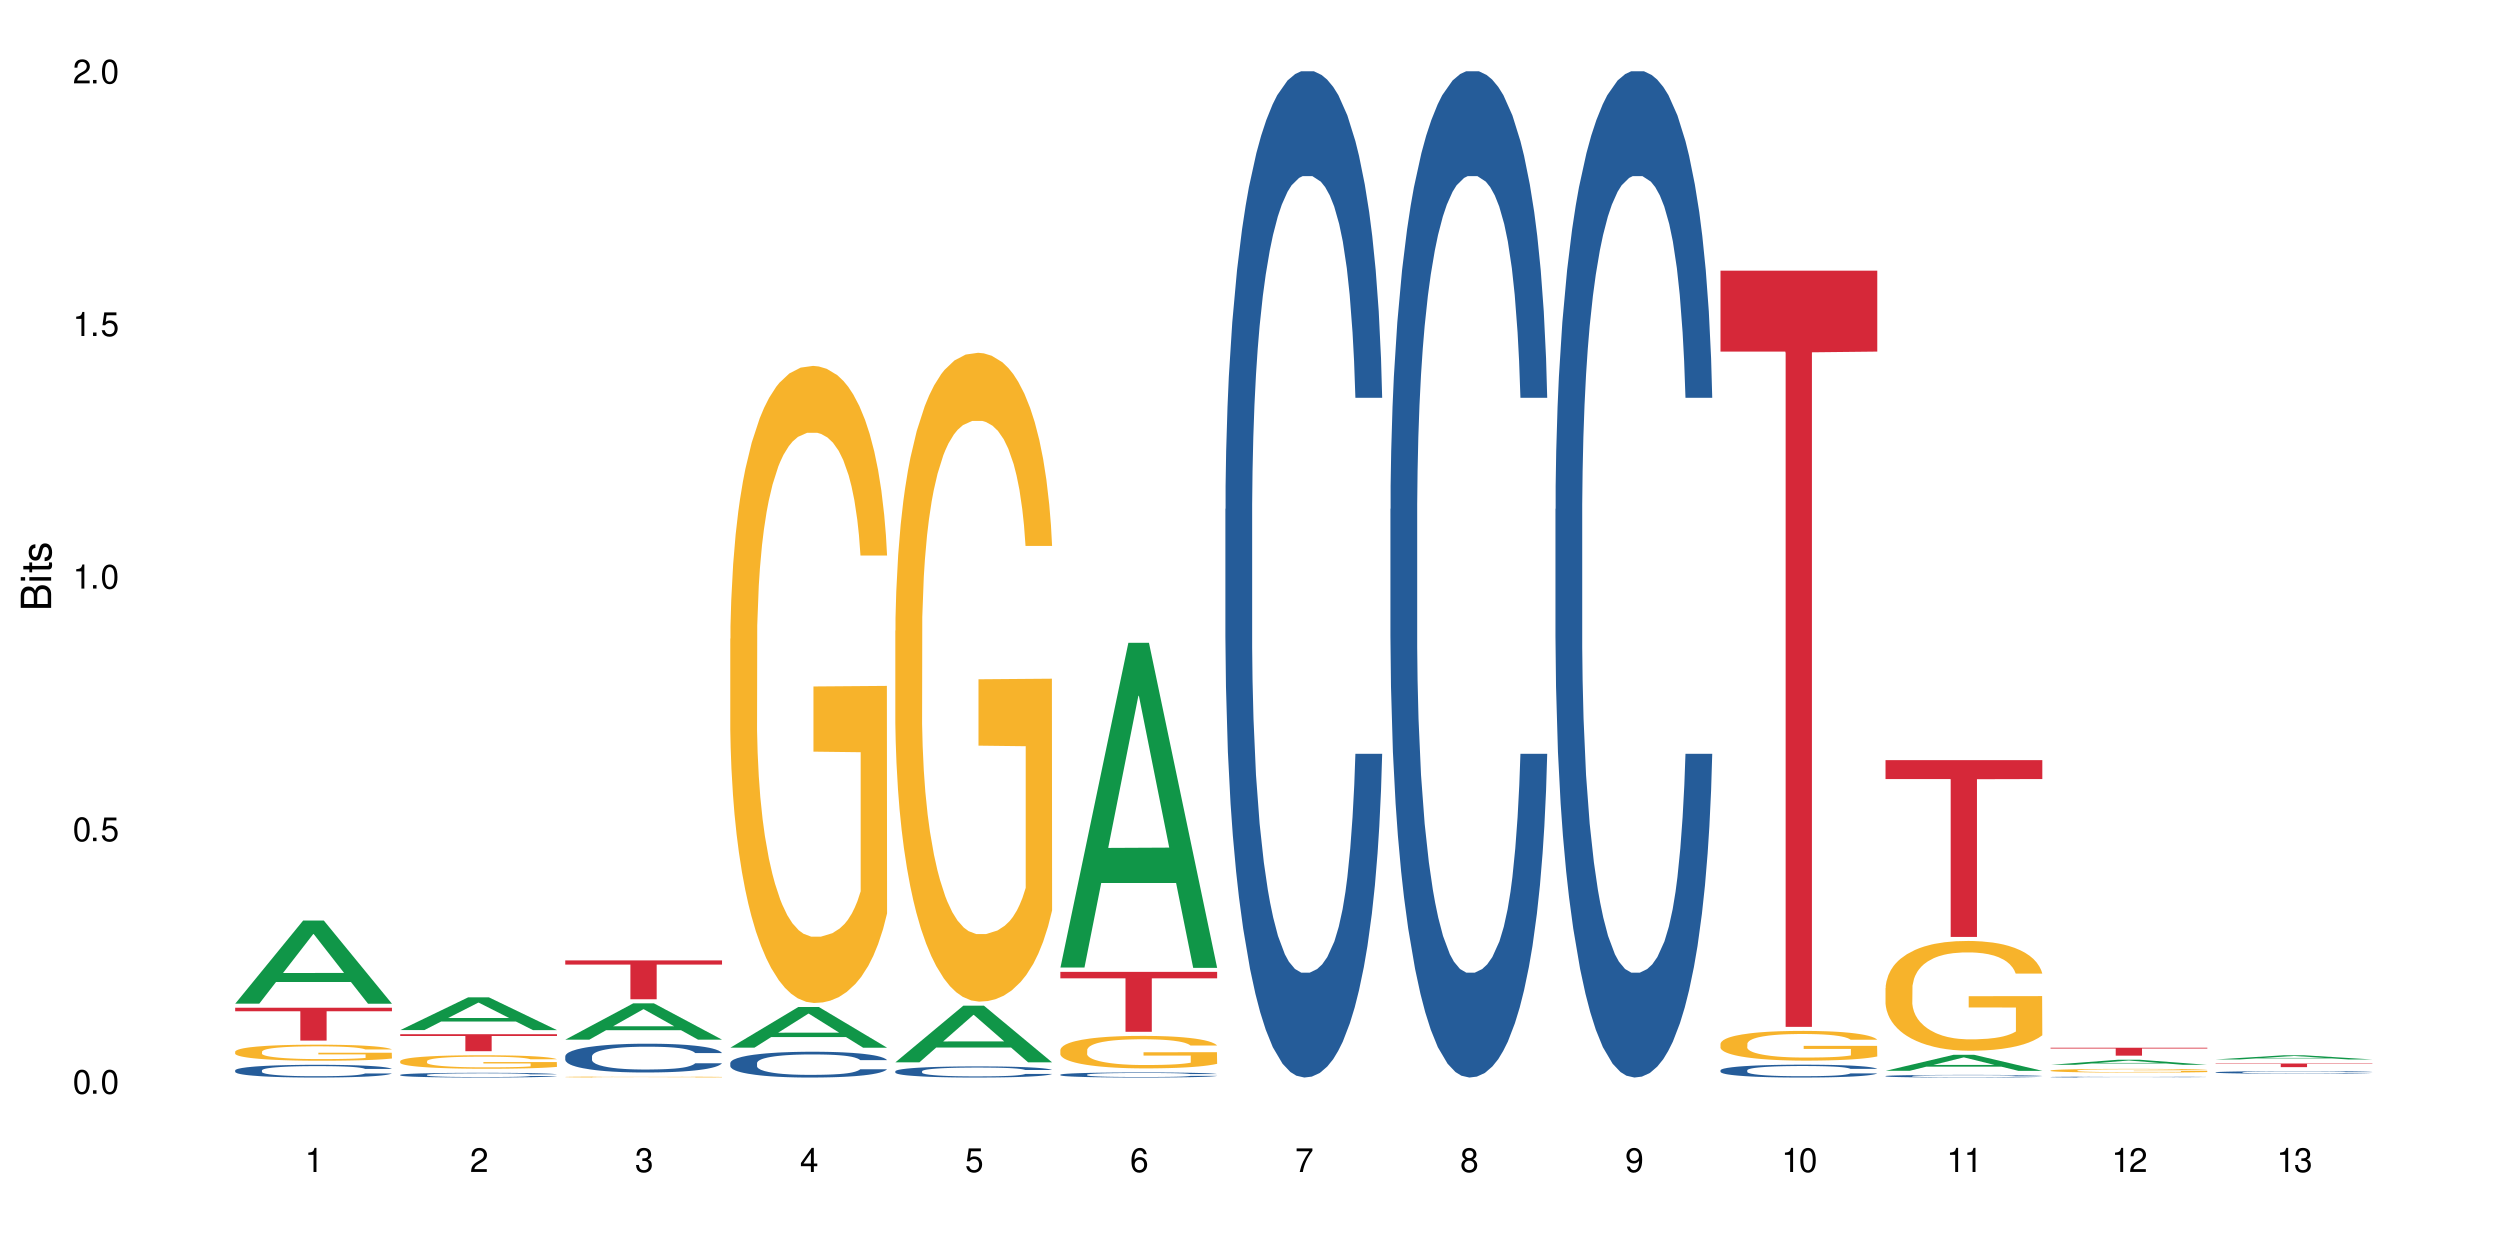 <?xml version="1.0" encoding="UTF-8"?>
<svg xmlns="http://www.w3.org/2000/svg" xmlns:xlink="http://www.w3.org/1999/xlink" width="720" height="360" viewBox="0 0 720 360">
<defs>
<g>
<g id="glyph-0-0">
</g>
<g id="glyph-0-1">
<path d="M 2.641 -6.938 C 2 -6.938 1.422 -6.656 1.078 -6.172 C 0.641 -5.562 0.406 -4.641 0.406 -3.359 C 0.406 -1.016 1.188 0.219 2.641 0.219 C 4.078 0.219 4.859 -1.016 4.859 -3.297 C 4.859 -4.641 4.656 -5.547 4.203 -6.172 C 3.844 -6.656 3.281 -6.938 2.641 -6.938 Z M 2.641 -6.188 C 3.547 -6.188 4 -5.25 4 -3.375 C 4 -1.406 3.562 -0.484 2.625 -0.484 C 1.734 -0.484 1.281 -1.438 1.281 -3.344 C 1.281 -5.25 1.734 -6.188 2.641 -6.188 Z M 2.641 -6.188 "/>
</g>
<g id="glyph-0-2">
<path d="M 1.828 -1 L 0.828 -1 L 0.828 0 L 1.828 0 Z M 1.828 -1 "/>
</g>
<g id="glyph-0-3">
<path d="M 4.562 -6.797 L 1.062 -6.797 L 0.547 -3.094 L 1.328 -3.094 C 1.719 -3.562 2.047 -3.734 2.578 -3.734 C 3.484 -3.734 4.062 -3.109 4.062 -2.094 C 4.062 -1.125 3.484 -0.531 2.578 -0.531 C 1.828 -0.531 1.375 -0.906 1.188 -1.672 L 0.328 -1.672 C 0.453 -1.109 0.547 -0.844 0.75 -0.594 C 1.125 -0.078 1.828 0.219 2.594 0.219 C 3.969 0.219 4.922 -0.781 4.922 -2.219 C 4.922 -3.562 4.031 -4.484 2.719 -4.484 C 2.25 -4.484 1.859 -4.359 1.469 -4.062 L 1.734 -5.969 L 4.562 -5.969 Z M 4.562 -6.797 "/>
</g>
<g id="glyph-0-4">
<path d="M 2.484 -4.938 L 2.484 0 L 3.328 0 L 3.328 -6.938 L 2.766 -6.938 C 2.469 -5.875 2.281 -5.734 0.984 -5.562 L 0.984 -4.938 Z M 2.484 -4.938 "/>
</g>
<g id="glyph-0-5">
<path d="M 4.859 -0.828 L 1.281 -0.828 C 1.359 -1.406 1.672 -1.781 2.5 -2.281 L 3.469 -2.828 C 4.406 -3.344 4.906 -4.062 4.906 -4.906 C 4.906 -5.484 4.672 -6.031 4.266 -6.406 C 3.859 -6.766 3.375 -6.938 2.719 -6.938 C 1.859 -6.938 1.219 -6.625 0.844 -6.031 C 0.609 -5.672 0.5 -5.234 0.484 -4.531 L 1.328 -4.531 C 1.359 -5.016 1.406 -5.281 1.531 -5.516 C 1.75 -5.938 2.188 -6.203 2.703 -6.203 C 3.469 -6.203 4.031 -5.641 4.031 -4.891 C 4.031 -4.344 3.719 -3.859 3.125 -3.516 L 2.234 -3 C 0.812 -2.172 0.406 -1.531 0.328 -0.016 L 4.859 -0.016 Z M 4.859 -0.828 "/>
</g>
<g id="glyph-0-6">
<path d="M 2.125 -3.188 L 2.578 -3.188 C 3.5 -3.188 3.984 -2.766 3.984 -1.922 C 3.984 -1.062 3.469 -0.531 2.594 -0.531 C 1.656 -0.531 1.203 -1 1.156 -2.016 L 0.312 -2.016 C 0.344 -1.453 0.438 -1.094 0.609 -0.781 C 0.953 -0.109 1.625 0.219 2.547 0.219 C 3.953 0.219 4.859 -0.625 4.859 -1.938 C 4.859 -2.828 4.516 -3.297 3.703 -3.594 C 4.344 -3.844 4.656 -4.328 4.656 -5.031 C 4.656 -6.219 3.875 -6.938 2.578 -6.938 C 1.203 -6.938 0.484 -6.172 0.453 -4.703 L 1.297 -4.703 C 1.312 -5.125 1.344 -5.359 1.453 -5.578 C 1.641 -5.969 2.062 -6.203 2.594 -6.203 C 3.344 -6.203 3.797 -5.75 3.797 -5 C 3.797 -4.516 3.609 -4.219 3.25 -4.047 C 3.016 -3.953 2.703 -3.922 2.125 -3.906 Z M 2.125 -3.188 "/>
</g>
<g id="glyph-0-7">
<path d="M 3.141 -1.672 L 3.141 0 L 3.984 0 L 3.984 -1.672 L 4.984 -1.672 L 4.984 -2.438 L 3.984 -2.438 L 3.984 -6.938 L 3.359 -6.938 L 0.266 -2.578 L 0.266 -1.672 Z M 3.141 -2.438 L 1 -2.438 L 3.141 -5.5 Z M 3.141 -2.438 "/>
</g>
<g id="glyph-0-8">
<path d="M 4.781 -5.125 C 4.609 -6.266 3.891 -6.938 2.844 -6.938 C 2.094 -6.938 1.422 -6.578 1.031 -5.953 C 0.594 -5.266 0.406 -4.422 0.406 -3.172 C 0.406 -2 0.578 -1.25 0.984 -0.641 C 1.359 -0.078 1.953 0.219 2.703 0.219 C 3.984 0.219 4.922 -0.75 4.922 -2.094 C 4.922 -3.375 4.062 -4.281 2.844 -4.281 C 2.172 -4.281 1.641 -4.031 1.281 -3.516 C 1.281 -5.234 1.828 -6.188 2.797 -6.188 C 3.391 -6.188 3.797 -5.797 3.938 -5.125 Z M 2.734 -3.531 C 3.547 -3.531 4.062 -2.953 4.062 -2.031 C 4.062 -1.156 3.484 -0.531 2.703 -0.531 C 1.922 -0.531 1.328 -1.188 1.328 -2.078 C 1.328 -2.938 1.906 -3.531 2.734 -3.531 Z M 2.734 -3.531 "/>
</g>
<g id="glyph-0-9">
<path d="M 4.984 -6.797 L 0.438 -6.797 L 0.438 -5.969 L 4.109 -5.969 C 2.5 -3.656 1.828 -2.234 1.328 0 L 2.219 0 C 2.594 -2.172 3.453 -4.047 4.984 -6.094 Z M 4.984 -6.797 "/>
</g>
<g id="glyph-0-10">
<path d="M 3.75 -3.656 C 4.469 -4.094 4.688 -4.438 4.688 -5.078 C 4.688 -6.172 3.844 -6.938 2.641 -6.938 C 1.438 -6.938 0.594 -6.172 0.594 -5.094 C 0.594 -4.438 0.812 -4.094 1.516 -3.656 C 0.734 -3.266 0.359 -2.703 0.359 -1.922 C 0.359 -0.656 1.281 0.219 2.641 0.219 C 3.984 0.219 4.922 -0.656 4.922 -1.922 C 4.922 -2.703 4.531 -3.266 3.75 -3.656 Z M 2.641 -6.188 C 3.359 -6.188 3.812 -5.75 3.812 -5.062 C 3.812 -4.406 3.344 -3.984 2.641 -3.984 C 1.922 -3.984 1.453 -4.406 1.453 -5.078 C 1.453 -5.75 1.922 -6.188 2.641 -6.188 Z M 2.641 -3.266 C 3.484 -3.266 4.062 -2.719 4.062 -1.906 C 4.062 -1.078 3.484 -0.531 2.625 -0.531 C 1.797 -0.531 1.219 -1.094 1.219 -1.906 C 1.219 -2.719 1.781 -3.266 2.641 -3.266 Z M 2.641 -3.266 "/>
</g>
<g id="glyph-0-11">
<path d="M 0.516 -1.578 C 0.672 -0.453 1.406 0.219 2.438 0.219 C 3.188 0.219 3.859 -0.141 4.266 -0.766 C 4.688 -1.453 4.891 -2.297 4.891 -3.547 C 4.891 -4.719 4.703 -5.453 4.312 -6.078 C 3.938 -6.641 3.344 -6.938 2.594 -6.938 C 1.297 -6.938 0.359 -5.969 0.359 -4.625 C 0.359 -3.344 1.234 -2.453 2.453 -2.453 C 3.094 -2.453 3.578 -2.672 4.016 -3.203 C 4 -1.484 3.469 -0.531 2.5 -0.531 C 1.906 -0.531 1.484 -0.906 1.359 -1.578 Z M 2.578 -6.203 C 3.375 -6.203 3.969 -5.531 3.969 -4.641 C 3.969 -3.797 3.391 -3.188 2.547 -3.188 C 1.734 -3.188 1.234 -3.766 1.234 -4.688 C 1.234 -5.562 1.797 -6.203 2.578 -6.203 Z M 2.578 -6.203 "/>
</g>
<g id="glyph-1-0">
</g>
<g id="glyph-1-1">
<path d="M 0 -0.953 L 0 -4.891 C 0 -5.719 -0.234 -6.344 -0.734 -6.797 C -1.188 -7.234 -1.812 -7.469 -2.5 -7.469 C -3.547 -7.469 -4.188 -7 -4.625 -5.875 C -4.984 -6.688 -5.625 -7.094 -6.531 -7.094 C -7.172 -7.094 -7.734 -6.859 -8.141 -6.391 C -8.562 -5.922 -8.75 -5.344 -8.75 -4.5 L -8.75 -0.953 Z M -4.984 -2.062 L -7.766 -2.062 L -7.766 -4.219 C -7.766 -4.844 -7.688 -5.203 -7.453 -5.5 C -7.219 -5.812 -6.859 -5.969 -6.375 -5.969 C -5.891 -5.969 -5.531 -5.812 -5.297 -5.5 C -5.062 -5.203 -4.984 -4.844 -4.984 -4.219 Z M -0.984 -2.062 L -4 -2.062 L -4 -4.781 C -4 -5.766 -3.438 -6.359 -2.484 -6.359 C -1.547 -6.359 -0.984 -5.766 -0.984 -4.781 Z M -0.984 -2.062 "/>
</g>
<g id="glyph-1-2">
<path d="M -6.281 -1.797 L -6.281 -0.797 L 0 -0.797 L 0 -1.797 Z M -8.75 -1.797 L -8.75 -0.797 L -7.484 -0.797 L -7.484 -1.797 Z M -8.75 -1.797 "/>
</g>
<g id="glyph-1-3">
<path d="M -6.281 -3.047 L -6.281 -2.016 L -8.016 -2.016 L -8.016 -1.016 L -6.281 -1.016 L -6.281 -0.172 L -5.469 -0.172 L -5.469 -1.016 L -0.719 -1.016 C -0.078 -1.016 0.281 -1.453 0.281 -2.234 C 0.281 -2.5 0.25 -2.719 0.188 -3.047 L -0.641 -3.047 C -0.609 -2.906 -0.594 -2.766 -0.594 -2.562 C -0.594 -2.141 -0.719 -2.016 -1.156 -2.016 L -5.469 -2.016 L -5.469 -3.047 Z M -6.281 -3.047 "/>
</g>
<g id="glyph-1-4">
<path d="M -4.531 -5.25 C -5.766 -5.25 -6.469 -4.422 -6.469 -2.969 C -6.469 -1.516 -5.719 -0.562 -4.547 -0.562 C -3.562 -0.562 -3.094 -1.062 -2.734 -2.562 L -2.516 -3.484 C -2.344 -4.188 -2.094 -4.469 -1.641 -4.469 C -1.047 -4.469 -0.641 -3.875 -0.641 -3 C -0.641 -2.453 -0.797 -2 -1.062 -1.75 C -1.25 -1.594 -1.422 -1.531 -1.875 -1.469 L -1.875 -0.406 C -0.422 -0.453 0.281 -1.266 0.281 -2.922 C 0.281 -4.5 -0.5 -5.516 -1.719 -5.516 C -2.656 -5.516 -3.172 -4.984 -3.469 -3.734 L -3.703 -2.766 C -3.891 -1.953 -4.156 -1.609 -4.594 -1.609 C -5.188 -1.609 -5.547 -2.125 -5.547 -2.938 C -5.547 -3.75 -5.203 -4.172 -4.531 -4.203 Z M -4.531 -5.25 "/>
</g>
</g>
</defs>
<rect x="-72" y="-36" width="864" height="432" fill="rgb(100%, 100%, 100%)" fill-opacity="1"/>
<path fill-rule="nonzero" fill="rgb(6.275%, 58.824%, 28.235%)" fill-opacity="1" d="M 67.73 289.047 L 67.777 289.023 L 87.316 265.105 L 93.25 265.105 L 112.883 289.07 L 105.984 289.07 L 101.066 282.812 L 79.5 282.812 L 74.676 289.047 L 67.73 289.047 L 81.574 280.227 L 99.086 280.203 L 90.355 269.02 L 90.258 268.996 L 90.164 269.062 L 81.527 280.203 L 81.574 280.227 Z M 67.73 289.047 "/>
<path fill-rule="nonzero" fill="rgb(14.51%, 36.078%, 60%)" fill-opacity="1" d="M 67.73 308.262 L 67.785 308.258 L 67.785 308.176 L 67.953 308.047 L 68.336 307.887 L 68.723 307.777 L 69.715 307.578 L 71.09 307.387 L 72.523 307.242 L 73.566 307.152 L 74.504 307.086 L 76.652 306.961 L 78.027 306.898 L 79.516 306.84 L 81.332 306.785 L 82.652 306.75 L 85.629 306.699 L 87.828 306.672 L 89.535 306.664 L 93.227 306.664 L 95.43 306.676 L 97.027 306.695 L 98.789 306.723 L 100.273 306.75 L 102.863 306.824 L 105.176 306.918 L 106.223 306.973 L 107.875 307.078 L 109.141 307.176 L 110.02 307.266 L 111.012 307.387 L 111.895 307.539 L 112.555 307.711 L 112.883 307.855 L 105.176 307.855 L 104.789 307.719 L 104.348 307.617 L 103.523 307.48 L 102.699 307.383 L 101.543 307.285 L 100.496 307.219 L 99.062 307.156 L 97.797 307.117 L 96.477 307.086 L 95.207 307.066 L 92.785 307.047 L 89.977 307.047 L 88.93 307.055 L 86.785 307.078 L 85.629 307.102 L 83.977 307.148 L 82.82 307.195 L 81.441 307.262 L 80.508 307.316 L 79.352 307.406 L 78.523 307.48 L 77.586 307.594 L 77.035 307.676 L 76.543 307.77 L 76.102 307.883 L 75.77 308 L 75.551 308.121 L 75.441 308.242 L 75.441 308.762 L 75.551 308.883 L 75.824 309.023 L 76.543 309.23 L 77.586 309.406 L 78.801 309.547 L 79.957 309.648 L 80.617 309.695 L 81.496 309.75 L 82.875 309.816 L 84.855 309.883 L 86.012 309.91 L 87.773 309.938 L 89.594 309.949 L 92.016 309.949 L 94.164 309.938 L 95.594 309.922 L 97.082 309.895 L 99.117 309.836 L 100.383 309.781 L 101.484 309.719 L 102.312 309.656 L 102.863 309.602 L 103.688 309.496 L 104.348 309.383 L 104.844 309.266 L 105.176 309.152 L 112.883 309.152 L 112.555 309.285 L 112.059 309.418 L 111.562 309.516 L 110.793 309.633 L 109.91 309.734 L 108.645 309.852 L 107.598 309.93 L 106.223 310.016 L 104.957 310.078 L 103.578 310.133 L 101.543 310.203 L 100.219 310.234 L 98.789 310.266 L 97.082 310.293 L 94.934 310.316 L 92.621 310.328 L 90.473 310.332 L 88.16 310.324 L 86.453 310.312 L 84.195 310.281 L 81.387 310.223 L 79.352 310.156 L 77.754 310.094 L 76.375 310.027 L 74.836 309.938 L 72.852 309.789 L 71.641 309.676 L 70.816 309.582 L 69.879 309.449 L 69.219 309.332 L 68.445 309.145 L 67.895 308.906 L 67.73 308.723 Z M 67.73 308.262 "/>
<path fill-rule="nonzero" fill="rgb(96.863%, 70.196%, 16.863%)" fill-opacity="1" d="M 67.73 302.852 L 67.785 302.848 L 67.785 302.762 L 68.008 302.57 L 68.559 302.309 L 69.273 302.094 L 70.043 301.922 L 70.539 301.836 L 71.367 301.707 L 72.082 301.613 L 73.898 301.422 L 76.211 301.246 L 77.477 301.168 L 78.91 301.098 L 80.945 301.016 L 81.883 300.988 L 84.746 300.918 L 87.996 300.879 L 91.574 300.863 L 93.227 300.867 L 95.484 300.887 L 98.566 300.934 L 100.328 300.977 L 101.707 301.016 L 103.137 301.07 L 104.898 301.156 L 106.551 301.258 L 107.875 301.359 L 109.195 301.488 L 110.297 301.621 L 111.234 301.77 L 112.059 301.949 L 112.555 302.098 L 112.883 302.246 L 105.23 302.246 L 104.789 302.098 L 104.293 301.98 L 103.469 301.844 L 102.641 301.742 L 101.816 301.66 L 100.273 301.551 L 98.953 301.484 L 97.301 301.422 L 95.703 301.387 L 93.887 301.359 L 92.785 301.352 L 89.867 301.352 L 87.223 301.383 L 85.684 301.414 L 84.582 301.449 L 83.039 301.512 L 82.102 301.562 L 81.551 301.598 L 79.902 301.727 L 78.801 301.848 L 78.195 301.926 L 77.422 302.055 L 76.871 302.168 L 76.266 302.336 L 75.938 302.465 L 75.496 302.754 L 75.441 303.516 L 75.605 303.676 L 75.938 303.848 L 76.375 304 L 77.035 304.164 L 77.699 304.285 L 78.855 304.449 L 79.844 304.559 L 80.617 304.633 L 82.102 304.746 L 82.707 304.785 L 84.141 304.859 L 85.629 304.922 L 87.445 304.973 L 88.82 304.996 L 91.023 305.016 L 93.832 305.016 L 97.137 304.992 L 99.227 304.957 L 100.66 304.926 L 101.598 304.895 L 102.754 304.848 L 103.578 304.805 L 104.348 304.758 L 105.285 304.688 L 105.285 303.676 L 91.684 303.672 L 91.684 303.195 L 112.828 303.191 L 112.883 304.848 L 111.727 304.961 L 110.297 305.074 L 108.918 305.156 L 107.488 305.23 L 105.449 305.309 L 103.797 305.359 L 101.266 305.418 L 98.953 305.457 L 96.531 305.484 L 94.383 305.496 L 91.852 305.5 L 89.594 305.492 L 87.168 305.465 L 85.242 305.434 L 83.48 305.391 L 81.719 305.336 L 79.516 305.246 L 78.082 305.176 L 76.598 305.086 L 75.109 304.98 L 73.789 304.863 L 72.906 304.777 L 72.027 304.676 L 71.09 304.547 L 70.207 304.402 L 69.547 304.273 L 68.941 304.125 L 68.5 303.984 L 68.062 303.793 L 67.84 303.641 L 67.73 303.512 Z M 67.73 302.852 "/>
<path fill-rule="nonzero" fill="rgb(83.922%, 15.686%, 22.353%)" fill-opacity="1" d="M 67.73 290.234 L 112.883 290.234 L 112.883 291.246 L 94.066 291.254 L 94.066 299.699 L 86.496 299.699 L 86.496 291.266 L 86.387 291.246 L 67.73 291.246 Z M 67.73 290.234 "/>
<path fill-rule="nonzero" fill="rgb(6.275%, 58.824%, 28.235%)" fill-opacity="1" d="M 115.262 296.668 L 115.309 296.66 L 134.848 287.223 L 140.781 287.223 L 160.414 296.68 L 153.516 296.68 L 148.598 294.211 L 127.031 294.211 L 122.207 296.668 L 115.262 296.668 L 129.105 293.188 L 146.617 293.18 L 137.887 288.766 L 137.789 288.758 L 137.691 288.785 L 129.059 293.18 L 129.105 293.188 Z M 115.262 296.668 "/>
<path fill-rule="nonzero" fill="rgb(14.51%, 36.078%, 60%)" fill-opacity="1" d="M 115.262 309.562 L 115.316 309.559 L 115.316 309.531 L 115.48 309.484 L 115.867 309.422 L 116.254 309.383 L 117.242 309.309 L 118.621 309.238 L 120.051 309.184 L 121.098 309.148 L 122.035 309.125 L 124.184 309.078 L 125.559 309.055 L 127.047 309.035 L 128.863 309.012 L 130.184 309 L 133.156 308.98 L 135.359 308.973 L 137.066 308.969 L 140.758 308.969 L 142.961 308.973 L 144.555 308.98 L 146.316 308.988 L 147.805 309 L 150.395 309.027 L 152.707 309.062 L 153.75 309.082 L 155.402 309.121 L 156.672 309.16 L 157.551 309.191 L 158.543 309.238 L 159.422 309.293 L 160.086 309.355 L 160.414 309.41 L 152.707 309.41 L 152.32 309.359 L 151.879 309.32 L 151.055 309.27 L 150.227 309.234 L 149.07 309.199 L 148.023 309.176 L 146.594 309.152 L 145.328 309.137 L 144.004 309.125 L 142.738 309.117 L 140.316 309.109 L 137.508 309.109 L 136.461 309.113 L 134.312 309.121 L 133.156 309.133 L 131.504 309.148 L 130.348 309.164 L 128.973 309.191 L 128.035 309.211 L 126.879 309.242 L 126.055 309.273 L 125.117 309.312 L 124.566 309.344 L 124.07 309.379 L 123.633 309.422 L 123.301 309.465 L 123.082 309.512 L 122.969 309.555 L 122.969 309.75 L 123.082 309.793 L 123.355 309.848 L 124.07 309.922 L 125.117 309.988 L 126.328 310.039 L 127.484 310.078 L 128.145 310.094 L 129.027 310.117 L 130.402 310.141 L 132.387 310.164 L 133.543 310.176 L 135.305 310.184 L 137.121 310.191 L 139.547 310.191 L 141.691 310.184 L 143.125 310.18 L 144.609 310.168 L 146.648 310.148 L 147.914 310.129 L 149.016 310.105 L 149.844 310.082 L 150.395 310.059 L 151.219 310.023 L 151.879 309.98 L 152.375 309.938 L 152.707 309.895 L 160.414 309.895 L 160.086 309.941 L 159.59 309.992 L 159.094 310.027 L 158.324 310.07 L 157.441 310.109 L 156.176 310.152 L 155.129 310.184 L 153.75 310.215 L 152.484 310.238 L 151.109 310.258 L 149.07 310.285 L 147.75 310.297 L 146.316 310.309 L 144.609 310.316 L 142.465 310.328 L 140.152 310.332 L 138.004 310.332 L 135.691 310.328 L 133.984 310.324 L 131.727 310.312 L 128.918 310.293 L 126.879 310.266 L 125.281 310.242 L 123.906 310.219 L 122.363 310.184 L 120.383 310.129 L 119.172 310.09 L 118.344 310.055 L 117.41 310.004 L 116.746 309.961 L 115.977 309.891 L 115.426 309.801 L 115.262 309.734 Z M 115.262 309.562 "/>
<path fill-rule="nonzero" fill="rgb(96.863%, 70.196%, 16.863%)" fill-opacity="1" d="M 115.262 305.578 L 115.316 305.574 L 115.316 305.504 L 115.535 305.344 L 116.086 305.121 L 116.805 304.941 L 117.574 304.801 L 118.07 304.727 L 118.895 304.617 L 119.609 304.539 L 121.43 304.379 L 123.742 304.23 L 125.008 304.168 L 126.438 304.105 L 128.477 304.039 L 129.414 304.012 L 132.277 303.957 L 135.523 303.922 L 139.105 303.91 L 140.758 303.914 L 143.016 303.93 L 146.098 303.969 L 147.859 304.004 L 149.238 304.039 L 150.668 304.086 L 152.43 304.156 L 154.082 304.242 L 155.402 304.328 L 156.727 304.434 L 157.828 304.547 L 158.762 304.672 L 159.59 304.82 L 160.086 304.945 L 160.414 305.07 L 152.762 305.07 L 152.32 304.945 L 151.824 304.848 L 151 304.73 L 150.172 304.648 L 149.348 304.578 L 147.805 304.488 L 146.484 304.43 L 144.832 304.379 L 143.234 304.348 L 141.418 304.328 L 140.316 304.32 L 137.398 304.32 L 134.754 304.344 L 133.211 304.371 L 132.109 304.402 L 130.57 304.453 L 129.633 304.496 L 129.082 304.527 L 127.43 304.637 L 126.328 304.734 L 125.723 304.805 L 124.953 304.91 L 124.402 305.004 L 123.797 305.148 L 123.465 305.254 L 123.023 305.496 L 122.969 306.137 L 123.137 306.27 L 123.465 306.418 L 123.906 306.547 L 124.566 306.68 L 125.227 306.785 L 126.383 306.922 L 127.375 307.016 L 128.145 307.074 L 129.633 307.172 L 130.238 307.203 L 131.672 307.266 L 133.156 307.316 L 134.973 307.359 L 136.352 307.379 L 138.555 307.398 L 141.363 307.398 L 144.668 307.379 L 146.758 307.348 L 148.191 307.32 L 149.125 307.297 L 150.281 307.258 L 151.109 307.223 L 151.879 307.18 L 152.816 307.121 L 152.816 306.27 L 139.215 306.27 L 139.215 305.871 L 160.359 305.867 L 160.414 307.258 L 159.258 307.352 L 157.828 307.445 L 156.449 307.516 L 155.02 307.578 L 152.98 307.645 L 151.328 307.688 L 148.797 307.734 L 146.484 307.77 L 144.059 307.789 L 141.914 307.801 L 139.379 307.805 L 137.121 307.797 L 134.699 307.773 L 132.773 307.746 L 131.012 307.711 L 129.246 307.664 L 127.047 307.59 L 125.613 307.531 L 124.125 307.457 L 122.641 307.367 L 121.316 307.27 L 120.438 307.195 L 119.555 307.109 L 118.621 307.004 L 117.738 306.883 L 117.078 306.773 L 116.473 306.648 L 116.031 306.531 L 115.59 306.371 L 115.371 306.242 L 115.262 306.133 Z M 115.262 305.578 "/>
<path fill-rule="nonzero" fill="rgb(83.922%, 15.686%, 22.353%)" fill-opacity="1" d="M 115.262 297.844 L 160.414 297.844 L 160.414 298.367 L 141.598 298.371 L 141.598 302.746 L 134.023 302.746 L 134.023 298.375 L 133.914 298.367 L 115.262 298.367 Z M 115.262 297.844 "/>
<path fill-rule="nonzero" fill="rgb(6.275%, 58.824%, 28.235%)" fill-opacity="1" d="M 162.793 299.418 L 162.84 299.406 L 182.379 288.957 L 188.312 288.957 L 207.945 299.426 L 201.047 299.426 L 196.125 296.695 L 174.562 296.695 L 169.738 299.418 L 162.793 299.418 L 176.637 295.562 L 194.148 295.555 L 185.418 290.668 L 185.32 290.656 L 185.223 290.688 L 176.59 295.555 L 176.637 295.562 Z M 162.793 299.418 "/>
<path fill-rule="nonzero" fill="rgb(14.51%, 36.078%, 60%)" fill-opacity="1" d="M 162.793 304.195 L 162.848 304.188 L 162.848 304.008 L 163.012 303.719 L 163.398 303.355 L 163.781 303.105 L 164.773 302.66 L 166.148 302.227 L 167.582 301.895 L 168.629 301.695 L 169.562 301.543 L 171.711 301.266 L 173.09 301.121 L 174.574 300.992 L 176.391 300.863 L 177.715 300.789 L 180.688 300.664 L 182.891 300.613 L 184.598 300.59 L 188.285 300.59 L 190.488 300.621 L 192.086 300.66 L 193.848 300.719 L 195.336 300.789 L 197.922 300.953 L 200.234 301.168 L 201.281 301.289 L 202.934 301.523 L 204.199 301.75 L 205.082 301.945 L 206.074 302.227 L 206.953 302.566 L 207.613 302.953 L 207.945 303.281 L 200.234 303.281 L 199.852 302.977 L 199.41 302.742 L 198.582 302.43 L 197.758 302.211 L 196.602 301.992 L 195.555 301.848 L 194.125 301.703 L 192.855 301.613 L 191.535 301.543 L 190.27 301.5 L 187.848 301.453 L 185.039 301.453 L 183.992 301.469 L 181.844 301.531 L 180.688 301.582 L 179.035 301.688 L 177.879 301.789 L 176.504 301.938 L 175.566 302.066 L 174.41 302.266 L 173.586 302.438 L 172.648 302.688 L 172.098 302.879 L 171.602 303.09 L 171.16 303.34 L 170.832 303.605 L 170.609 303.887 L 170.5 304.16 L 170.5 305.332 L 170.609 305.605 L 170.887 305.922 L 171.602 306.387 L 172.648 306.789 L 173.859 307.105 L 175.016 307.332 L 175.676 307.438 L 176.559 307.559 L 177.934 307.711 L 179.918 307.863 L 181.074 307.922 L 182.836 307.984 L 184.652 308.016 L 187.074 308.016 L 189.223 307.984 L 190.656 307.945 L 192.141 307.887 L 194.18 307.758 L 195.445 307.637 L 196.547 307.492 L 197.371 307.348 L 197.922 307.227 L 198.75 306.992 L 199.41 306.734 L 199.906 306.469 L 200.234 306.211 L 207.945 306.211 L 207.613 306.516 L 207.117 306.809 L 206.625 307.031 L 205.852 307.297 L 204.973 307.531 L 203.703 307.797 L 202.66 307.969 L 201.281 308.16 L 200.016 308.301 L 198.641 308.43 L 196.602 308.582 L 195.281 308.66 L 193.848 308.727 L 192.141 308.789 L 189.992 308.84 L 187.68 308.871 L 185.535 308.879 L 183.219 308.863 L 181.512 308.832 L 179.254 308.766 L 176.449 308.629 L 174.41 308.484 L 172.812 308.34 L 171.438 308.188 L 169.895 307.984 L 167.914 307.652 L 166.699 307.395 L 165.875 307.18 L 164.938 306.887 L 164.277 306.621 L 163.508 306.195 L 162.957 305.66 L 162.793 305.242 Z M 162.793 304.195 "/>
<path fill-rule="nonzero" fill="rgb(96.863%, 70.196%, 16.863%)" fill-opacity="1" d="M 162.793 310.168 L 162.848 310.168 L 162.848 310.16 L 163.066 310.148 L 163.617 310.133 L 164.332 310.117 L 165.105 310.109 L 165.602 310.102 L 166.426 310.094 L 167.141 310.09 L 168.957 310.078 L 171.27 310.066 L 172.539 310.062 L 173.969 310.059 L 176.008 310.051 L 176.941 310.051 L 179.805 310.047 L 183.055 310.043 L 190.543 310.043 L 193.629 310.047 L 195.391 310.051 L 196.766 310.051 L 198.199 310.055 L 199.961 310.059 L 201.613 310.066 L 204.254 310.082 L 205.355 310.09 L 206.293 310.098 L 207.117 310.109 L 207.613 310.121 L 207.945 310.129 L 200.289 310.129 L 199.852 310.121 L 199.355 310.113 L 198.527 310.102 L 197.703 310.098 L 196.875 310.094 L 195.336 310.086 L 194.012 310.082 L 192.363 310.078 L 190.766 310.074 L 182.285 310.074 L 180.742 310.078 L 179.641 310.078 L 178.098 310.082 L 177.164 310.086 L 176.613 310.09 L 174.961 310.098 L 173.859 310.105 L 173.254 310.109 L 172.484 310.117 L 171.934 310.125 L 171.328 310.133 L 170.996 310.141 L 170.555 310.16 L 170.5 310.207 L 170.664 310.219 L 170.996 310.23 L 171.438 310.238 L 172.098 310.25 L 172.758 310.258 L 173.914 310.266 L 174.906 310.273 L 175.676 310.277 L 177.164 310.285 L 177.77 310.289 L 179.199 310.293 L 180.688 310.297 L 182.504 310.301 L 192.195 310.301 L 194.289 310.297 L 195.719 310.297 L 196.656 310.293 L 197.812 310.293 L 198.641 310.289 L 199.41 310.285 L 200.348 310.281 L 200.348 310.219 L 186.746 310.219 L 186.746 310.188 L 207.891 310.188 L 207.945 310.293 L 206.789 310.297 L 205.355 310.305 L 203.98 310.312 L 202.547 310.316 L 200.512 310.32 L 198.859 310.324 L 196.324 310.328 L 194.012 310.328 L 191.59 310.332 L 182.23 310.332 L 180.301 310.328 L 176.777 310.32 L 174.574 310.316 L 173.145 310.312 L 171.656 310.305 L 170.172 310.301 L 168.848 310.293 L 167.969 310.289 L 167.086 310.281 L 166.148 310.273 L 165.27 310.266 L 164.609 310.254 L 164.004 310.246 L 163.562 310.238 L 163.121 310.227 L 162.902 310.215 L 162.793 310.207 Z M 162.793 310.168 "/>
<path fill-rule="nonzero" fill="rgb(83.922%, 15.686%, 22.353%)" fill-opacity="1" d="M 162.793 276.598 L 207.945 276.598 L 207.945 277.797 L 189.125 277.805 L 189.125 287.793 L 181.555 287.793 L 181.555 277.816 L 181.445 277.797 L 162.793 277.797 Z M 162.793 276.598 "/>
<path fill-rule="nonzero" fill="rgb(6.275%, 58.824%, 28.235%)" fill-opacity="1" d="M 210.32 301.734 L 210.371 301.723 L 229.906 290.023 L 235.84 290.023 L 255.477 301.742 L 248.578 301.742 L 243.656 298.684 L 222.094 298.684 L 217.27 301.734 L 210.32 301.734 L 224.168 297.418 L 241.68 297.41 L 232.945 291.941 L 232.852 291.93 L 232.754 291.961 L 224.117 297.41 L 224.168 297.418 Z M 210.32 301.734 "/>
<path fill-rule="nonzero" fill="rgb(14.51%, 36.078%, 60%)" fill-opacity="1" d="M 210.32 306.137 L 210.375 306.133 L 210.375 305.969 L 210.543 305.711 L 210.926 305.387 L 211.312 305.16 L 212.305 304.762 L 213.68 304.375 L 215.113 304.074 L 216.16 303.898 L 217.094 303.762 L 219.242 303.512 L 220.617 303.383 L 222.105 303.27 L 223.922 303.152 L 225.246 303.086 L 228.219 302.977 L 230.422 302.93 L 232.129 302.906 L 235.816 302.906 L 238.02 302.934 L 239.617 302.969 L 241.379 303.023 L 242.863 303.086 L 245.453 303.234 L 247.766 303.422 L 248.812 303.531 L 250.465 303.742 L 251.73 303.945 L 252.613 304.121 L 253.602 304.375 L 254.484 304.68 L 255.145 305.023 L 255.477 305.316 L 247.766 305.316 L 247.379 305.047 L 246.941 304.836 L 246.113 304.559 L 245.289 304.359 L 244.133 304.164 L 243.086 304.035 L 241.652 303.906 L 240.387 303.824 L 239.066 303.762 L 237.801 303.723 L 235.375 303.68 L 232.566 303.68 L 231.523 303.695 L 229.375 303.75 L 228.219 303.797 L 226.566 303.891 L 225.41 303.98 L 224.031 304.117 L 223.098 304.23 L 221.941 304.406 L 221.113 304.562 L 220.18 304.789 L 219.629 304.957 L 219.133 305.148 L 218.691 305.371 L 218.359 305.609 L 218.141 305.859 L 218.031 306.105 L 218.031 307.156 L 218.141 307.402 L 218.418 307.688 L 219.133 308.102 L 220.18 308.461 L 221.391 308.746 L 222.547 308.949 L 223.207 309.043 L 224.086 309.152 L 225.465 309.289 L 227.445 309.422 L 228.602 309.477 L 230.367 309.531 L 232.184 309.559 L 234.605 309.559 L 236.754 309.531 L 238.184 309.496 L 239.672 309.445 L 241.707 309.328 L 242.977 309.219 L 244.078 309.09 L 244.902 308.961 L 245.453 308.852 L 246.277 308.641 L 246.941 308.41 L 247.438 308.176 L 247.766 307.945 L 255.477 307.945 L 255.145 308.215 L 254.648 308.48 L 254.152 308.676 L 253.383 308.914 L 252.5 309.125 L 251.234 309.363 L 250.188 309.52 L 248.812 309.688 L 247.547 309.816 L 246.168 309.934 L 244.133 310.066 L 242.809 310.137 L 241.379 310.195 L 239.672 310.25 L 237.523 310.297 L 235.211 310.324 L 233.062 310.332 L 230.75 310.32 L 229.043 310.293 L 226.785 310.23 L 223.977 310.109 L 221.941 309.98 L 220.344 309.852 L 218.965 309.715 L 217.426 309.531 L 215.441 309.234 L 214.23 309.004 L 213.406 308.812 L 212.469 308.547 L 211.809 308.309 L 211.039 307.93 L 210.488 307.449 L 210.32 307.074 Z M 210.32 306.137 "/>
<path fill-rule="nonzero" fill="rgb(96.863%, 70.196%, 16.863%)" fill-opacity="1" d="M 210.32 183.965 L 210.375 183.797 L 210.375 180.445 L 210.598 172.902 L 211.148 162.516 L 211.863 153.969 L 212.633 147.266 L 213.129 143.746 L 213.957 138.719 L 214.672 135.035 L 216.488 127.492 L 218.801 120.457 L 220.066 117.438 L 221.5 114.59 L 223.539 111.406 L 224.473 110.234 L 227.336 107.551 L 230.586 105.875 L 234.164 105.375 L 235.816 105.543 L 238.074 106.211 L 241.156 108.055 L 242.922 109.73 L 244.297 111.406 L 245.73 113.586 L 247.492 116.938 L 249.145 120.957 L 250.465 124.98 L 251.785 130.008 L 252.887 135.367 L 253.824 141.234 L 254.648 148.273 L 255.145 154.137 L 255.477 160 L 247.82 160 L 247.379 154.137 L 246.887 149.613 L 246.059 144.082 L 245.234 140.062 L 244.406 136.875 L 242.863 132.52 L 241.543 129.84 L 239.891 127.492 L 238.293 125.984 L 236.477 124.98 L 235.375 124.645 L 232.457 124.645 L 229.816 125.816 L 228.273 127.156 L 227.172 128.5 L 225.629 131.012 L 224.695 133.023 L 224.145 134.363 L 222.492 139.559 L 221.391 144.25 L 220.785 147.434 L 220.012 152.461 L 219.461 156.984 L 218.855 163.688 L 218.527 168.715 L 218.086 180.109 L 218.031 210.273 L 218.195 216.641 L 218.527 223.508 L 218.965 229.543 L 219.629 235.91 L 220.289 240.77 L 221.445 247.305 L 222.438 251.66 L 223.207 254.512 L 224.695 259.035 L 225.301 260.543 L 226.73 263.559 L 228.219 265.906 L 230.035 267.914 L 231.41 268.922 L 233.613 269.758 L 236.422 269.758 L 239.727 268.754 L 241.82 267.414 L 243.25 266.07 L 244.188 264.898 L 245.344 263.055 L 246.168 261.379 L 246.941 259.535 L 247.875 256.688 L 247.875 216.641 L 234.273 216.473 L 234.273 197.703 L 255.422 197.535 L 255.477 263.055 L 254.32 267.582 L 252.887 271.938 L 251.512 275.289 L 250.078 278.137 L 248.043 281.32 L 246.391 283.332 L 243.855 285.676 L 241.543 287.188 L 239.121 288.191 L 236.973 288.695 L 234.441 288.863 L 232.184 288.527 L 229.758 287.52 L 227.832 286.18 L 226.07 284.504 L 224.309 282.328 L 222.105 278.809 L 220.672 275.957 L 219.188 272.441 L 217.699 268.25 L 216.379 263.727 L 215.496 260.207 L 214.617 256.184 L 213.68 251.16 L 212.801 245.461 L 212.137 240.266 L 211.531 234.402 L 211.094 228.871 L 210.652 221.332 L 210.43 215.301 L 210.32 210.105 Z M 210.32 183.965 "/>
<path fill-rule="nonzero" fill="rgb(6.275%, 58.824%, 28.235%)" fill-opacity="1" d="M 257.852 305.945 L 257.898 305.93 L 277.438 289.633 L 283.371 289.633 L 303.004 305.961 L 296.105 305.961 L 291.188 301.699 L 269.621 301.699 L 264.797 305.945 L 257.852 305.945 L 271.695 299.934 L 289.207 299.918 L 280.477 292.301 L 280.379 292.285 L 280.285 292.332 L 271.648 299.918 L 271.695 299.934 Z M 257.852 305.945 "/>
<path fill-rule="nonzero" fill="rgb(14.51%, 36.078%, 60%)" fill-opacity="1" d="M 257.852 308.52 L 257.906 308.516 L 257.906 308.445 L 258.07 308.336 L 258.457 308.195 L 258.844 308.098 L 259.832 307.926 L 261.211 307.758 L 262.641 307.629 L 263.688 307.551 L 264.625 307.492 L 266.773 307.383 L 268.148 307.328 L 269.637 307.277 L 271.453 307.23 L 272.773 307.199 L 275.746 307.152 L 277.949 307.133 L 279.656 307.125 L 283.348 307.125 L 285.551 307.137 L 287.145 307.148 L 288.91 307.172 L 290.395 307.199 L 292.984 307.266 L 295.297 307.348 L 296.344 307.395 L 297.996 307.484 L 299.262 307.574 L 300.141 307.648 L 301.133 307.758 L 302.016 307.891 L 302.676 308.039 L 303.004 308.164 L 295.297 308.164 L 294.91 308.047 L 294.469 307.957 L 293.645 307.836 L 292.816 307.75 L 291.66 307.668 L 290.617 307.609 L 289.184 307.555 L 287.918 307.52 L 286.598 307.492 L 285.328 307.477 L 282.906 307.457 L 280.098 307.457 L 279.051 307.465 L 276.902 307.488 L 275.746 307.508 L 274.098 307.547 L 272.941 307.586 L 271.562 307.645 L 270.625 307.695 L 269.469 307.773 L 268.645 307.84 L 267.707 307.938 L 267.156 308.008 L 266.66 308.09 L 266.223 308.188 L 265.891 308.289 L 265.672 308.398 L 265.562 308.504 L 265.562 308.961 L 265.672 309.066 L 265.945 309.188 L 266.66 309.367 L 267.707 309.523 L 268.918 309.645 L 270.074 309.734 L 270.738 309.773 L 271.617 309.82 L 272.996 309.879 L 274.977 309.938 L 276.133 309.961 L 277.895 309.984 L 279.711 310 L 282.137 310 L 284.281 309.984 L 285.715 309.973 L 287.203 309.949 L 289.238 309.898 L 290.504 309.852 L 291.605 309.797 L 292.434 309.738 L 292.984 309.691 L 293.809 309.602 L 294.469 309.504 L 294.965 309.398 L 295.297 309.301 L 303.004 309.301 L 302.676 309.418 L 302.18 309.531 L 301.684 309.617 L 300.914 309.719 L 300.031 309.809 L 298.766 309.914 L 297.719 309.98 L 296.344 310.055 L 295.074 310.109 L 293.699 310.16 L 291.66 310.219 L 290.34 310.246 L 288.91 310.273 L 287.203 310.297 L 285.055 310.316 L 282.742 310.328 L 280.594 310.332 L 278.281 310.328 L 276.574 310.316 L 274.316 310.289 L 271.508 310.234 L 269.469 310.18 L 267.875 310.125 L 266.496 310.066 L 264.953 309.984 L 262.973 309.855 L 261.762 309.758 L 260.934 309.676 L 260 309.562 L 259.34 309.457 L 258.566 309.293 L 258.016 309.086 L 257.852 308.926 Z M 257.852 308.52 "/>
<path fill-rule="nonzero" fill="rgb(96.863%, 70.196%, 16.863%)" fill-opacity="1" d="M 257.852 181.637 L 257.906 181.469 L 257.906 178.055 L 258.125 170.375 L 258.676 159.793 L 259.395 151.09 L 260.164 144.266 L 260.66 140.68 L 261.484 135.562 L 262.203 131.805 L 264.02 124.125 L 266.332 116.961 L 267.598 113.887 L 269.031 110.984 L 271.066 107.742 L 272.004 106.551 L 274.867 103.82 L 278.117 102.113 L 281.695 101.602 L 283.348 101.77 L 285.605 102.453 L 288.688 104.332 L 290.449 106.039 L 291.828 107.742 L 293.258 109.961 L 295.02 113.375 L 296.672 117.473 L 297.996 121.566 L 299.316 126.688 L 300.418 132.148 L 301.352 138.121 L 302.18 145.289 L 302.676 151.262 L 303.004 157.234 L 295.352 157.234 L 294.91 151.262 L 294.414 146.652 L 293.59 141.023 L 292.762 136.926 L 291.938 133.684 L 290.395 129.246 L 289.074 126.516 L 287.422 124.125 L 285.824 122.59 L 284.008 121.566 L 282.906 121.227 L 279.988 121.227 L 277.344 122.422 L 275.805 123.785 L 274.703 125.152 L 273.16 127.711 L 272.223 129.758 L 271.672 131.125 L 270.02 136.414 L 268.918 141.191 L 268.312 144.434 L 267.543 149.555 L 266.992 154.164 L 266.387 160.988 L 266.055 166.109 L 265.617 177.711 L 265.562 208.43 L 265.727 214.914 L 266.055 221.914 L 266.496 228.055 L 267.156 234.543 L 267.82 239.488 L 268.977 246.145 L 269.965 250.582 L 270.738 253.484 L 272.223 258.09 L 272.828 259.629 L 274.262 262.699 L 275.746 265.09 L 277.566 267.137 L 278.941 268.16 L 281.145 269.012 L 283.953 269.012 L 287.258 267.988 L 289.348 266.625 L 290.781 265.258 L 291.719 264.066 L 292.875 262.188 L 293.699 260.48 L 294.469 258.602 L 295.406 255.703 L 295.406 214.914 L 281.805 214.746 L 281.805 195.633 L 302.949 195.461 L 303.004 262.188 L 301.848 266.797 L 300.418 271.23 L 299.039 274.645 L 297.609 277.547 L 295.57 280.789 L 293.918 282.836 L 291.387 285.227 L 289.074 286.762 L 286.652 287.785 L 284.504 288.297 L 281.969 288.469 L 279.711 288.125 L 277.289 287.102 L 275.363 285.738 L 273.602 284.031 L 271.84 281.812 L 269.637 278.23 L 268.203 275.328 L 266.719 271.742 L 265.23 267.477 L 263.91 262.871 L 263.027 259.285 L 262.148 255.191 L 261.211 250.07 L 260.328 244.27 L 259.668 238.977 L 259.062 233.004 L 258.621 227.375 L 258.184 219.695 L 257.961 213.551 L 257.852 208.262 Z M 257.852 181.637 "/>
<path fill-rule="nonzero" fill="rgb(6.275%, 58.824%, 28.235%)" fill-opacity="1" d="M 305.383 278.652 L 305.43 278.566 L 324.969 185.133 L 330.902 185.133 L 350.535 278.742 L 343.637 278.742 L 338.715 254.309 L 317.152 254.309 L 312.328 278.652 L 305.383 278.652 L 319.227 244.199 L 336.738 244.113 L 328.008 200.43 L 327.91 200.34 L 327.812 200.605 L 319.18 244.113 L 319.227 244.199 Z M 305.383 278.652 "/>
<path fill-rule="nonzero" fill="rgb(14.51%, 36.078%, 60%)" fill-opacity="1" d="M 305.383 309.504 L 305.438 309.5 L 305.438 309.469 L 305.602 309.418 L 305.988 309.355 L 306.371 309.309 L 307.363 309.23 L 308.742 309.152 L 310.172 309.094 L 311.219 309.059 L 312.156 309.031 L 314.301 308.984 L 315.68 308.957 L 317.164 308.934 L 318.984 308.914 L 320.305 308.898 L 323.277 308.879 L 325.48 308.867 L 327.188 308.863 L 330.879 308.863 L 333.078 308.871 L 334.676 308.875 L 336.438 308.887 L 337.926 308.898 L 340.512 308.93 L 342.828 308.965 L 343.871 308.988 L 345.523 309.027 L 346.789 309.07 L 347.672 309.105 L 348.664 309.152 L 349.543 309.215 L 350.203 309.281 L 350.535 309.34 L 342.828 309.34 L 342.441 309.285 L 342 309.246 L 341.176 309.191 L 340.348 309.152 L 339.191 309.113 L 338.145 309.086 L 336.715 309.062 L 335.449 309.047 L 334.125 309.031 L 332.859 309.023 L 330.438 309.016 L 327.629 309.016 L 326.582 309.02 L 324.434 309.031 L 323.277 309.039 L 321.625 309.059 L 320.469 309.074 L 319.094 309.102 L 318.156 309.125 L 317 309.16 L 316.176 309.191 L 315.238 309.234 L 314.688 309.27 L 314.191 309.309 L 313.75 309.352 L 313.422 309.398 L 313.199 309.449 L 313.09 309.496 L 313.09 309.703 L 313.199 309.754 L 313.477 309.809 L 314.191 309.891 L 315.238 309.961 L 316.449 310.02 L 317.605 310.059 L 318.266 310.078 L 319.148 310.098 L 320.523 310.125 L 322.508 310.152 L 323.664 310.164 L 325.426 310.176 L 327.242 310.18 L 329.664 310.18 L 331.812 310.176 L 333.246 310.168 L 334.73 310.156 L 336.77 310.133 L 338.035 310.113 L 339.137 310.086 L 339.961 310.062 L 340.512 310.039 L 341.34 310 L 342 309.953 L 342.496 309.906 L 342.828 309.859 L 350.535 309.859 L 350.203 309.914 L 349.711 309.965 L 349.215 310.004 L 348.441 310.051 L 347.562 310.094 L 346.297 310.141 L 345.25 310.172 L 343.871 310.203 L 342.605 310.23 L 341.23 310.254 L 339.191 310.281 L 337.871 310.293 L 336.438 310.305 L 334.73 310.316 L 332.586 310.324 L 330.27 310.332 L 328.125 310.332 L 325.812 310.328 L 324.105 310.324 L 321.848 310.312 L 319.039 310.289 L 317 310.262 L 315.402 310.238 L 314.027 310.211 L 312.484 310.176 L 310.504 310.113 L 309.293 310.07 L 308.465 310.031 L 307.531 309.98 L 306.867 309.934 L 306.098 309.855 L 305.547 309.762 L 305.383 309.688 Z M 305.383 309.504 "/>
<path fill-rule="nonzero" fill="rgb(96.863%, 70.196%, 16.863%)" fill-opacity="1" d="M 305.383 302.344 L 305.438 302.336 L 305.438 302.164 L 305.656 301.781 L 306.207 301.25 L 306.922 300.812 L 307.695 300.473 L 308.191 300.293 L 309.016 300.035 L 309.73 299.848 L 311.551 299.461 L 313.863 299.102 L 315.129 298.949 L 316.559 298.805 L 318.598 298.641 L 319.535 298.582 L 322.398 298.445 L 325.645 298.359 L 329.227 298.332 L 330.879 298.344 L 333.137 298.375 L 336.219 298.469 L 337.98 298.555 L 339.355 298.641 L 340.789 298.754 L 342.551 298.926 L 344.203 299.129 L 345.523 299.336 L 346.848 299.59 L 347.949 299.863 L 348.883 300.164 L 349.711 300.523 L 350.203 300.824 L 350.535 301.121 L 342.883 301.121 L 342.441 300.824 L 341.945 300.594 L 341.121 300.309 L 340.293 300.105 L 339.469 299.941 L 337.926 299.719 L 336.605 299.582 L 334.953 299.461 L 333.355 299.387 L 331.539 299.336 L 330.438 299.316 L 327.52 299.316 L 324.875 299.379 L 323.332 299.445 L 322.23 299.516 L 320.691 299.641 L 319.754 299.746 L 319.203 299.812 L 317.551 300.078 L 316.449 300.316 L 315.844 300.48 L 315.074 300.738 L 314.523 300.969 L 313.918 301.309 L 313.586 301.566 L 313.145 302.148 L 313.09 303.688 L 313.258 304.012 L 313.586 304.363 L 314.027 304.672 L 314.688 304.996 L 315.348 305.246 L 316.504 305.578 L 317.496 305.801 L 318.266 305.945 L 319.754 306.176 L 320.359 306.254 L 321.793 306.41 L 323.277 306.527 L 325.094 306.629 L 326.473 306.684 L 328.676 306.727 L 331.484 306.727 L 334.785 306.672 L 336.879 306.605 L 338.312 306.535 L 339.246 306.477 L 340.402 306.383 L 341.23 306.297 L 342 306.203 L 342.938 306.059 L 342.938 304.012 L 329.336 304.004 L 329.336 303.047 L 350.48 303.039 L 350.535 306.383 L 349.379 306.613 L 347.949 306.836 L 346.57 307.008 L 345.141 307.152 L 343.102 307.316 L 341.449 307.418 L 338.918 307.539 L 336.605 307.613 L 334.18 307.664 L 332.035 307.691 L 329.5 307.699 L 327.242 307.684 L 324.82 307.633 L 322.895 307.562 L 321.129 307.477 L 319.367 307.367 L 317.164 307.188 L 315.734 307.043 L 314.246 306.863 L 312.762 306.648 L 311.438 306.418 L 310.559 306.238 L 309.676 306.031 L 308.742 305.773 L 307.859 305.484 L 307.199 305.219 L 306.594 304.922 L 306.152 304.637 L 305.711 304.254 L 305.492 303.945 L 305.383 303.68 Z M 305.383 302.344 "/>
<path fill-rule="nonzero" fill="rgb(83.922%, 15.686%, 22.353%)" fill-opacity="1" d="M 305.383 279.906 L 350.535 279.906 L 350.535 281.754 L 331.719 281.77 L 331.719 297.168 L 324.145 297.168 L 324.145 281.785 L 324.035 281.754 L 305.383 281.754 Z M 305.383 279.906 "/>
<path fill-rule="nonzero" fill="rgb(14.51%, 36.078%, 60%)" fill-opacity="1" d="M 352.91 146.621 L 352.969 146.355 L 352.969 140 L 353.133 129.934 L 353.52 117.215 L 353.902 108.477 L 354.895 92.844 L 356.27 77.746 L 357.703 66.09 L 358.75 59.203 L 359.684 53.902 L 361.832 44.102 L 363.211 39.07 L 364.695 34.566 L 366.512 30.062 L 367.836 27.414 L 370.809 23.176 L 373.012 21.32 L 374.719 20.527 L 378.406 20.527 L 380.609 21.586 L 382.207 22.91 L 383.969 25.031 L 385.457 27.414 L 388.043 33.242 L 390.355 40.66 L 391.402 44.898 L 393.055 53.109 L 394.32 61.055 L 395.203 67.945 L 396.195 77.746 L 397.074 89.668 L 397.734 103.176 L 398.066 114.566 L 390.355 114.566 L 389.973 103.973 L 389.531 95.758 L 388.703 84.898 L 387.879 77.215 L 386.723 69.535 L 385.676 64.5 L 384.246 59.469 L 382.977 56.289 L 381.656 53.902 L 380.391 52.316 L 377.965 50.727 L 375.16 50.727 L 374.113 51.254 L 371.965 53.375 L 370.809 55.23 L 369.156 58.938 L 368 62.383 L 366.625 67.68 L 365.688 72.184 L 364.531 79.07 L 363.703 85.164 L 362.77 93.906 L 362.219 100.527 L 361.723 107.945 L 361.281 116.688 L 360.953 125.957 L 360.73 135.762 L 360.621 145.297 L 360.621 186.355 L 360.73 195.895 L 361.008 207.02 L 361.723 223.18 L 362.77 237.219 L 363.98 248.344 L 365.137 256.293 L 365.797 260 L 366.68 264.238 L 368.055 269.535 L 370.039 274.836 L 371.195 276.953 L 372.957 279.074 L 374.773 280.133 L 377.195 280.133 L 379.344 279.074 L 380.773 277.75 L 382.262 275.629 L 384.301 271.125 L 385.566 266.887 L 386.668 261.855 L 387.492 256.82 L 388.043 252.582 L 388.871 244.371 L 389.531 235.363 L 390.027 226.094 L 390.355 217.086 L 398.066 217.086 L 397.734 227.684 L 397.238 238.012 L 396.742 245.695 L 395.973 254.969 L 395.094 263.18 L 393.824 272.449 L 392.781 278.543 L 391.402 285.168 L 390.137 290.199 L 388.758 294.703 L 386.723 300 L 385.402 302.648 L 383.969 305.035 L 382.262 307.152 L 380.113 309.008 L 377.801 310.066 L 375.652 310.332 L 373.34 309.801 L 371.633 308.742 L 369.375 306.359 L 366.566 301.59 L 364.531 296.559 L 362.934 291.523 L 361.559 286.227 L 360.016 279.074 L 358.031 267.418 L 356.82 258.41 L 355.996 250.992 L 355.059 240.664 L 354.398 231.391 L 353.629 216.555 L 353.078 197.746 L 352.91 183.18 Z M 352.91 146.621 "/>
<path fill-rule="nonzero" fill="rgb(14.51%, 36.078%, 60%)" fill-opacity="1" d="M 400.441 146.621 L 400.496 146.355 L 400.496 140 L 400.664 129.934 L 401.047 117.215 L 401.434 108.477 L 402.426 92.844 L 403.801 77.746 L 405.234 66.09 L 406.277 59.203 L 407.215 53.902 L 409.363 44.102 L 410.738 39.07 L 412.227 34.566 L 414.043 30.062 L 415.363 27.414 L 418.34 23.176 L 420.539 21.32 L 422.246 20.527 L 425.938 20.527 L 428.141 21.586 L 429.738 22.91 L 431.5 25.031 L 432.984 27.414 L 435.574 33.242 L 437.887 40.66 L 438.934 44.898 L 440.586 53.109 L 441.852 61.055 L 442.73 67.945 L 443.723 77.746 L 444.605 89.668 L 445.266 103.176 L 445.598 114.566 L 437.887 114.566 L 437.5 103.973 L 437.062 95.758 L 436.234 84.898 L 435.41 77.215 L 434.254 69.535 L 433.207 64.5 L 431.773 59.469 L 430.508 56.289 L 429.188 53.902 L 427.918 52.316 L 425.496 50.727 L 422.688 50.727 L 421.641 51.254 L 419.496 53.375 L 418.34 55.23 L 416.688 58.938 L 415.531 62.383 L 414.152 67.68 L 413.219 72.184 L 412.062 79.07 L 411.234 85.164 L 410.301 93.906 L 409.75 100.527 L 409.254 107.945 L 408.812 116.688 L 408.48 125.957 L 408.262 135.762 L 408.152 145.297 L 408.152 186.355 L 408.262 195.895 L 408.535 207.02 L 409.254 223.18 L 410.301 237.219 L 411.512 248.344 L 412.668 256.293 L 413.328 260 L 414.207 264.238 L 415.586 269.535 L 417.566 274.836 L 418.723 276.953 L 420.484 279.074 L 422.305 280.133 L 424.727 280.133 L 426.875 279.074 L 428.305 277.75 L 429.793 275.629 L 431.828 271.125 L 433.098 266.887 L 434.195 261.855 L 435.023 256.82 L 435.574 252.582 L 436.398 244.371 L 437.062 235.363 L 437.555 226.094 L 437.887 217.086 L 445.598 217.086 L 445.266 227.684 L 444.77 238.012 L 444.273 245.695 L 443.504 254.969 L 442.621 263.18 L 441.355 272.449 L 440.309 278.543 L 438.934 285.168 L 437.668 290.199 L 436.289 294.703 L 434.254 300 L 432.93 302.648 L 431.5 305.035 L 429.793 307.152 L 427.645 309.008 L 425.332 310.066 L 423.184 310.332 L 420.871 309.801 L 419.164 308.742 L 416.906 306.359 L 414.098 301.59 L 412.062 296.559 L 410.465 291.523 L 409.086 286.227 L 407.547 279.074 L 405.562 267.418 L 404.352 258.41 L 403.527 250.992 L 402.59 240.664 L 401.93 231.391 L 401.156 216.555 L 400.605 197.746 L 400.441 183.18 Z M 400.441 146.621 "/>
<path fill-rule="nonzero" fill="rgb(14.51%, 36.078%, 60%)" fill-opacity="1" d="M 447.973 146.621 L 448.027 146.355 L 448.027 140 L 448.191 129.934 L 448.578 117.215 L 448.965 108.477 L 449.953 92.844 L 451.332 77.746 L 452.762 66.09 L 453.809 59.203 L 454.746 53.902 L 456.895 44.102 L 458.27 39.07 L 459.758 34.566 L 461.574 30.062 L 462.895 27.414 L 465.867 23.176 L 468.07 21.32 L 469.777 20.527 L 473.469 20.527 L 475.672 21.586 L 477.266 22.91 L 479.027 25.031 L 480.516 27.414 L 483.105 33.242 L 485.418 40.66 L 486.465 44.898 L 488.113 53.109 L 489.383 61.055 L 490.262 67.945 L 491.254 77.746 L 492.137 89.668 L 492.797 103.176 L 493.125 114.566 L 485.418 114.566 L 485.031 103.973 L 484.59 95.758 L 483.766 84.898 L 482.938 77.215 L 481.781 69.535 L 480.734 64.5 L 479.305 59.469 L 478.039 56.289 L 476.715 53.902 L 475.449 52.316 L 473.027 50.727 L 470.219 50.727 L 469.172 51.254 L 467.023 53.375 L 465.867 55.23 L 464.215 58.938 L 463.059 62.383 L 461.684 67.68 L 460.746 72.184 L 459.59 79.07 L 458.766 85.164 L 457.828 93.906 L 457.277 100.527 L 456.781 107.945 L 456.344 116.688 L 456.012 125.957 L 455.793 135.762 L 455.68 145.297 L 455.68 186.355 L 455.793 195.895 L 456.066 207.02 L 456.781 223.18 L 457.828 237.219 L 459.039 248.344 L 460.195 256.293 L 460.859 260 L 461.738 264.238 L 463.117 269.535 L 465.098 274.836 L 466.254 276.953 L 468.016 279.074 L 469.832 280.133 L 472.258 280.133 L 474.402 279.074 L 475.836 277.75 L 477.32 275.629 L 479.359 271.125 L 480.625 266.887 L 481.727 261.855 L 482.555 256.82 L 483.105 252.582 L 483.93 244.371 L 484.59 235.363 L 485.086 226.094 L 485.418 217.086 L 493.125 217.086 L 492.797 227.684 L 492.301 238.012 L 491.805 245.695 L 491.035 254.969 L 490.152 263.18 L 488.887 272.449 L 487.84 278.543 L 486.465 285.168 L 485.195 290.199 L 483.82 294.703 L 481.781 300 L 480.461 302.648 L 479.027 305.035 L 477.32 307.152 L 475.176 309.008 L 472.863 310.066 L 470.715 310.332 L 468.402 309.801 L 466.695 308.742 L 464.438 306.359 L 461.629 301.59 L 459.59 296.559 L 457.996 291.523 L 456.617 286.227 L 455.074 279.074 L 453.094 267.418 L 451.883 258.41 L 451.055 250.992 L 450.121 240.664 L 449.461 231.391 L 448.688 216.555 L 448.137 197.746 L 447.973 183.18 Z M 447.973 146.621 "/>
<path fill-rule="nonzero" fill="rgb(14.51%, 36.078%, 60%)" fill-opacity="1" d="M 495.504 308.242 L 495.559 308.238 L 495.559 308.156 L 495.723 308.027 L 496.109 307.867 L 496.492 307.754 L 497.484 307.555 L 498.863 307.363 L 500.293 307.211 L 501.34 307.125 L 502.277 307.059 L 504.422 306.934 L 505.801 306.867 L 507.285 306.809 L 509.105 306.754 L 510.426 306.719 L 513.398 306.664 L 515.602 306.641 L 517.309 306.629 L 520.996 306.629 L 523.199 306.645 L 524.797 306.66 L 526.559 306.688 L 528.047 306.719 L 530.633 306.793 L 532.945 306.887 L 533.992 306.941 L 535.645 307.047 L 536.91 307.148 L 537.793 307.238 L 538.785 307.363 L 539.664 307.516 L 540.324 307.688 L 540.656 307.832 L 532.945 307.832 L 532.562 307.695 L 532.121 307.59 L 531.297 307.453 L 530.469 307.355 L 529.312 307.258 L 528.266 307.191 L 526.836 307.129 L 525.566 307.086 L 524.246 307.059 L 522.98 307.035 L 520.559 307.016 L 517.75 307.016 L 516.703 307.023 L 514.555 307.051 L 513.398 307.074 L 511.746 307.121 L 510.59 307.164 L 509.215 307.234 L 508.277 307.289 L 507.121 307.379 L 506.297 307.457 L 505.359 307.566 L 504.809 307.652 L 504.312 307.746 L 503.871 307.859 L 503.543 307.977 L 503.32 308.102 L 503.211 308.223 L 503.211 308.75 L 503.32 308.871 L 503.598 309.012 L 504.312 309.219 L 505.359 309.398 L 506.57 309.539 L 507.727 309.641 L 508.387 309.691 L 509.27 309.742 L 510.645 309.812 L 512.629 309.879 L 513.785 309.906 L 515.547 309.934 L 517.363 309.945 L 519.785 309.945 L 521.934 309.934 L 523.367 309.918 L 524.852 309.891 L 526.891 309.832 L 528.156 309.777 L 529.258 309.715 L 530.082 309.648 L 530.633 309.594 L 531.461 309.488 L 532.121 309.375 L 532.617 309.258 L 532.945 309.141 L 540.656 309.141 L 540.324 309.277 L 539.832 309.41 L 539.336 309.508 L 538.562 309.625 L 537.684 309.73 L 536.418 309.848 L 535.371 309.926 L 533.992 310.012 L 532.727 310.074 L 531.352 310.133 L 529.312 310.199 L 527.992 310.234 L 526.559 310.266 L 524.852 310.293 L 522.703 310.316 L 520.391 310.328 L 518.246 310.332 L 515.934 310.324 L 514.227 310.312 L 511.969 310.281 L 509.16 310.223 L 507.121 310.156 L 505.523 310.094 L 504.148 310.023 L 502.605 309.934 L 500.625 309.785 L 499.414 309.668 L 498.586 309.574 L 497.648 309.441 L 496.988 309.324 L 496.219 309.133 L 495.668 308.895 L 495.504 308.707 Z M 495.504 308.242 "/>
<path fill-rule="nonzero" fill="rgb(96.863%, 70.196%, 16.863%)" fill-opacity="1" d="M 495.504 300.57 L 495.559 300.562 L 495.559 300.406 L 495.777 300.051 L 496.328 299.566 L 497.043 299.168 L 497.816 298.855 L 498.312 298.691 L 499.137 298.457 L 499.852 298.285 L 501.668 297.934 L 503.984 297.605 L 505.25 297.461 L 506.68 297.328 L 508.719 297.18 L 509.652 297.125 L 512.52 297 L 515.766 296.922 L 519.348 296.898 L 520.996 296.906 L 523.254 296.938 L 526.34 297.023 L 528.102 297.102 L 529.477 297.18 L 530.91 297.281 L 532.672 297.438 L 534.324 297.629 L 535.645 297.816 L 536.965 298.051 L 538.066 298.301 L 539.004 298.574 L 539.832 298.902 L 540.324 299.176 L 540.656 299.449 L 533.004 299.449 L 532.562 299.176 L 532.066 298.965 L 531.238 298.707 L 530.414 298.52 L 529.59 298.371 L 528.047 298.168 L 526.723 298.043 L 525.074 297.934 L 523.477 297.863 L 521.66 297.816 L 520.559 297.801 L 517.641 297.801 L 514.996 297.855 L 513.453 297.918 L 512.352 297.98 L 510.812 298.098 L 509.875 298.191 L 509.324 298.254 L 507.672 298.496 L 506.57 298.715 L 505.965 298.863 L 505.195 299.098 L 504.645 299.309 L 504.039 299.621 L 503.707 299.855 L 503.266 300.391 L 503.211 301.797 L 503.375 302.094 L 503.707 302.414 L 504.148 302.695 L 504.809 302.996 L 505.469 303.223 L 506.625 303.527 L 507.617 303.73 L 508.387 303.863 L 509.875 304.074 L 510.48 304.145 L 511.91 304.285 L 513.398 304.395 L 515.215 304.488 L 516.594 304.535 L 518.797 304.574 L 521.602 304.574 L 524.906 304.527 L 527 304.465 L 528.43 304.402 L 529.367 304.348 L 530.523 304.262 L 531.352 304.184 L 532.121 304.098 L 533.059 303.965 L 533.059 302.094 L 519.457 302.086 L 519.457 301.211 L 540.602 301.203 L 540.656 304.262 L 539.5 304.473 L 538.066 304.676 L 536.691 304.832 L 535.258 304.965 L 533.223 305.113 L 531.57 305.207 L 529.039 305.316 L 526.723 305.387 L 524.301 305.434 L 522.152 305.461 L 519.621 305.469 L 517.363 305.453 L 514.941 305.402 L 513.012 305.34 L 511.25 305.262 L 509.488 305.16 L 507.285 304.996 L 505.855 304.863 L 504.367 304.699 L 502.883 304.504 L 501.559 304.293 L 500.68 304.129 L 499.797 303.941 L 498.863 303.707 L 497.98 303.441 L 497.32 303.199 L 496.715 302.926 L 496.273 302.664 L 495.832 302.312 L 495.613 302.031 L 495.504 301.789 Z M 495.504 300.57 "/>
<path fill-rule="nonzero" fill="rgb(83.922%, 15.686%, 22.353%)" fill-opacity="1" d="M 495.504 77.945 L 540.656 77.945 L 540.656 101.258 L 521.836 101.465 L 521.836 295.734 L 514.266 295.734 L 514.266 101.668 L 514.156 101.258 L 495.504 101.258 Z M 495.504 77.945 "/>
<path fill-rule="nonzero" fill="rgb(6.275%, 58.824%, 28.235%)" fill-opacity="1" d="M 543.031 308.398 L 543.082 308.395 L 562.617 303.781 L 568.551 303.781 L 588.188 308.402 L 581.289 308.402 L 576.367 307.195 L 554.805 307.195 L 549.98 308.398 L 543.031 308.398 L 556.879 306.699 L 574.391 306.695 L 565.656 304.535 L 565.562 304.531 L 565.465 304.547 L 556.828 306.695 L 556.879 306.699 Z M 543.031 308.398 "/>
<path fill-rule="nonzero" fill="rgb(14.51%, 36.078%, 60%)" fill-opacity="1" d="M 543.031 309.898 L 543.086 309.898 L 543.086 309.883 L 543.254 309.855 L 543.637 309.824 L 544.023 309.801 L 545.016 309.758 L 546.391 309.719 L 547.824 309.688 L 548.871 309.668 L 549.805 309.656 L 551.953 309.629 L 553.328 309.617 L 554.816 309.605 L 556.633 309.594 L 557.957 309.586 L 560.93 309.574 L 563.133 309.57 L 564.84 309.566 L 568.527 309.566 L 570.73 309.57 L 572.328 309.574 L 574.09 309.578 L 575.578 309.586 L 578.164 309.602 L 580.477 309.621 L 581.523 309.633 L 583.176 309.652 L 584.441 309.676 L 585.324 309.691 L 586.312 309.719 L 587.195 309.75 L 587.855 309.785 L 588.188 309.816 L 580.477 309.816 L 580.09 309.789 L 579.652 309.766 L 578.824 309.738 L 578 309.719 L 576.844 309.695 L 575.797 309.684 L 574.363 309.672 L 573.098 309.66 L 571.777 309.656 L 570.512 309.652 L 568.086 309.648 L 564.234 309.648 L 562.086 309.652 L 560.93 309.66 L 559.277 309.668 L 558.121 309.68 L 556.742 309.691 L 555.809 309.703 L 554.652 309.723 L 553.824 309.738 L 552.891 309.762 L 552.34 309.777 L 551.844 309.797 L 551.402 309.82 L 551.07 309.848 L 550.852 309.871 L 550.742 309.898 L 550.742 310.004 L 550.852 310.031 L 551.129 310.059 L 551.844 310.102 L 552.891 310.141 L 554.102 310.168 L 555.258 310.191 L 555.918 310.199 L 556.801 310.211 L 558.176 310.227 L 560.156 310.238 L 561.312 310.246 L 563.078 310.25 L 564.895 310.254 L 567.316 310.254 L 569.465 310.25 L 570.895 310.246 L 572.383 310.242 L 574.422 310.23 L 575.688 310.219 L 576.789 310.203 L 577.613 310.191 L 578.164 310.18 L 578.992 310.16 L 579.652 310.133 L 580.148 310.109 L 580.477 310.086 L 588.188 310.086 L 587.855 310.113 L 587.359 310.141 L 586.863 310.16 L 586.094 310.188 L 585.211 310.207 L 583.945 310.234 L 582.898 310.25 L 581.523 310.266 L 580.258 310.281 L 578.879 310.293 L 576.844 310.305 L 575.52 310.312 L 574.09 310.32 L 572.383 310.324 L 570.234 310.328 L 567.922 310.332 L 563.461 310.332 L 561.754 310.328 L 559.496 310.32 L 556.688 310.309 L 554.652 310.297 L 553.055 310.281 L 551.68 310.27 L 550.137 310.25 L 548.152 310.219 L 546.941 310.195 L 546.117 310.176 L 545.18 310.148 L 544.52 310.125 L 543.75 310.086 L 543.199 310.035 L 543.031 309.996 Z M 543.031 309.898 "/>
<path fill-rule="nonzero" fill="rgb(96.863%, 70.196%, 16.863%)" fill-opacity="1" d="M 543.031 284.539 L 543.086 284.508 L 543.086 283.93 L 543.309 282.633 L 543.859 280.84 L 544.574 279.367 L 545.344 278.211 L 545.84 277.605 L 546.668 276.738 L 547.383 276.105 L 549.199 274.805 L 551.512 273.59 L 552.777 273.07 L 554.211 272.582 L 556.25 272.031 L 557.184 271.828 L 560.047 271.367 L 563.297 271.078 L 566.875 270.992 L 568.527 271.02 L 570.785 271.137 L 573.871 271.453 L 575.633 271.742 L 577.008 272.031 L 578.441 272.406 L 580.203 272.984 L 581.855 273.68 L 583.176 274.371 L 584.496 275.238 L 585.598 276.16 L 586.535 277.172 L 587.359 278.387 L 587.855 279.395 L 588.188 280.406 L 580.531 280.406 L 580.09 279.395 L 579.598 278.617 L 578.77 277.664 L 577.945 276.969 L 577.117 276.422 L 575.578 275.672 L 574.254 275.207 L 572.602 274.805 L 571.008 274.543 L 569.188 274.371 L 568.086 274.312 L 565.168 274.312 L 562.527 274.516 L 560.984 274.746 L 559.883 274.977 L 558.34 275.41 L 557.406 275.758 L 556.855 275.988 L 555.203 276.883 L 554.102 277.691 L 553.496 278.242 L 552.723 279.109 L 552.172 279.887 L 551.566 281.043 L 551.238 281.91 L 550.797 283.875 L 550.742 289.07 L 550.906 290.168 L 551.238 291.352 L 551.68 292.395 L 552.34 293.492 L 553 294.328 L 554.156 295.453 L 555.148 296.207 L 555.918 296.695 L 557.406 297.477 L 558.012 297.734 L 559.441 298.258 L 560.93 298.66 L 562.746 299.008 L 564.121 299.18 L 566.324 299.324 L 569.133 299.324 L 572.438 299.152 L 574.531 298.922 L 575.961 298.688 L 576.898 298.488 L 578.055 298.168 L 578.879 297.879 L 579.652 297.562 L 580.586 297.07 L 580.586 290.168 L 566.984 290.141 L 566.984 286.906 L 588.133 286.875 L 588.188 298.168 L 587.031 298.949 L 585.598 299.699 L 584.223 300.277 L 582.789 300.77 L 580.754 301.316 L 579.102 301.664 L 576.566 302.07 L 574.254 302.328 L 571.832 302.5 L 569.684 302.59 L 567.152 302.617 L 564.895 302.559 L 562.473 302.387 L 560.543 302.156 L 558.781 301.867 L 557.02 301.492 L 554.816 300.883 L 553.387 300.395 L 551.898 299.785 L 550.41 299.066 L 549.09 298.285 L 548.207 297.68 L 547.328 296.984 L 546.391 296.117 L 545.512 295.137 L 544.852 294.242 L 544.242 293.23 L 543.805 292.277 L 543.363 290.977 L 543.145 289.938 L 543.031 289.043 Z M 543.031 284.539 "/>
<path fill-rule="nonzero" fill="rgb(83.922%, 15.686%, 22.353%)" fill-opacity="1" d="M 543.031 218.914 L 588.188 218.914 L 588.188 224.363 L 569.367 224.414 L 569.367 269.828 L 561.797 269.828 L 561.797 224.461 L 561.688 224.363 L 543.031 224.363 Z M 543.031 218.914 "/>
<path fill-rule="nonzero" fill="rgb(6.275%, 58.824%, 28.235%)" fill-opacity="1" d="M 590.562 306.672 L 590.609 306.672 L 610.148 305.195 L 616.082 305.195 L 635.715 306.672 L 628.816 306.672 L 623.898 306.285 L 602.332 306.285 L 597.508 306.672 L 590.562 306.672 L 604.406 306.129 L 621.918 306.125 L 613.188 305.438 L 613.09 305.434 L 612.996 305.438 L 604.359 306.125 L 604.406 306.129 Z M 590.562 306.672 "/>
<path fill-rule="nonzero" fill="rgb(14.51%, 36.078%, 60%)" fill-opacity="1" d="M 590.562 310.188 L 590.617 310.188 L 590.617 310.18 L 590.781 310.172 L 591.168 310.16 L 591.555 310.152 L 592.547 310.137 L 593.922 310.125 L 595.352 310.113 L 596.398 310.109 L 597.336 310.102 L 599.484 310.094 L 600.859 310.09 L 602.348 310.086 L 604.164 310.082 L 605.484 310.078 L 608.461 310.074 L 619.859 310.074 L 621.621 310.078 L 623.105 310.078 L 625.695 310.086 L 628.008 310.09 L 629.055 310.094 L 630.707 310.102 L 631.973 310.109 L 632.852 310.117 L 633.844 310.125 L 634.727 310.137 L 635.387 310.148 L 635.715 310.156 L 628.008 310.156 L 627.621 310.148 L 627.18 310.141 L 626.355 310.129 L 625.531 310.125 L 624.371 310.117 L 623.328 310.113 L 621.895 310.109 L 620.629 310.105 L 619.309 310.102 L 609.617 310.102 L 608.461 310.105 L 606.809 310.109 L 605.652 310.109 L 604.273 310.117 L 603.34 310.121 L 602.18 310.125 L 601.355 310.133 L 600.418 310.141 L 599.867 310.145 L 599.375 310.152 L 598.934 310.16 L 598.602 310.168 L 598.383 310.176 L 598.273 310.184 L 598.273 310.223 L 598.383 310.23 L 598.656 310.238 L 599.375 310.254 L 600.418 310.266 L 601.633 310.277 L 602.789 310.285 L 603.449 310.289 L 604.328 310.293 L 605.707 310.297 L 607.688 310.301 L 608.844 310.301 L 610.605 310.305 L 618.426 310.305 L 619.914 310.301 L 621.949 310.297 L 623.215 310.293 L 624.316 310.289 L 625.145 310.285 L 625.695 310.281 L 626.52 310.273 L 627.18 310.266 L 627.676 310.258 L 628.008 310.25 L 635.715 310.25 L 635.387 310.258 L 634.891 310.27 L 634.395 310.273 L 633.625 310.281 L 632.742 310.289 L 631.477 310.297 L 630.43 310.305 L 629.055 310.309 L 627.785 310.312 L 626.41 310.32 L 624.371 310.324 L 623.051 310.324 L 621.621 310.328 L 619.914 310.328 L 617.766 310.332 L 609.285 310.332 L 607.027 310.328 L 604.219 310.324 L 602.18 310.32 L 600.586 310.316 L 599.207 310.312 L 597.668 310.305 L 595.684 310.293 L 594.473 310.285 L 593.645 310.281 L 592.711 310.27 L 592.051 310.262 L 591.277 310.25 L 590.727 310.23 L 590.562 310.219 Z M 590.562 310.188 "/>
<path fill-rule="nonzero" fill="rgb(96.863%, 70.196%, 16.863%)" fill-opacity="1" d="M 590.562 308.297 L 590.617 308.297 L 590.617 308.277 L 590.84 308.23 L 591.391 308.172 L 592.105 308.121 L 592.875 308.082 L 593.371 308.062 L 594.195 308.031 L 594.914 308.012 L 596.73 307.965 L 599.043 307.926 L 600.309 307.906 L 601.742 307.891 L 603.777 307.871 L 604.715 307.867 L 607.578 307.852 L 610.828 307.84 L 614.406 307.836 L 616.059 307.836 L 618.316 307.84 L 621.398 307.852 L 623.16 307.863 L 624.539 307.871 L 625.969 307.887 L 627.73 307.906 L 629.383 307.93 L 630.707 307.953 L 632.027 307.98 L 633.129 308.012 L 634.066 308.047 L 634.891 308.086 L 635.387 308.121 L 635.715 308.156 L 628.062 308.156 L 627.621 308.121 L 627.125 308.094 L 626.301 308.062 L 625.473 308.039 L 624.648 308.02 L 623.105 307.996 L 621.785 307.98 L 620.133 307.965 L 618.535 307.957 L 616.719 307.953 L 615.617 307.949 L 612.699 307.949 L 610.055 307.957 L 608.516 307.965 L 607.414 307.973 L 605.871 307.988 L 604.934 308 L 604.383 308.008 L 602.73 308.035 L 601.633 308.062 L 601.023 308.082 L 600.254 308.113 L 599.703 308.137 L 599.098 308.176 L 598.766 308.207 L 598.328 308.273 L 598.273 308.449 L 598.438 308.488 L 598.766 308.527 L 599.207 308.562 L 599.867 308.602 L 600.531 308.629 L 601.688 308.668 L 602.676 308.691 L 603.449 308.707 L 604.934 308.734 L 605.539 308.742 L 606.973 308.762 L 608.461 308.773 L 610.277 308.785 L 611.652 308.793 L 613.855 308.797 L 616.664 308.797 L 619.969 308.793 L 622.059 308.785 L 623.492 308.777 L 624.43 308.77 L 625.586 308.758 L 626.41 308.75 L 627.18 308.738 L 628.117 308.723 L 628.117 308.488 L 614.516 308.484 L 614.516 308.375 L 635.66 308.375 L 635.715 308.758 L 634.559 308.785 L 633.129 308.809 L 631.75 308.828 L 630.32 308.848 L 628.281 308.867 L 626.629 308.879 L 624.098 308.891 L 621.785 308.898 L 619.363 308.906 L 617.215 308.91 L 614.68 308.91 L 612.422 308.906 L 610 308.902 L 608.074 308.895 L 604.551 308.871 L 602.348 308.852 L 600.914 308.832 L 599.43 308.812 L 597.941 308.789 L 596.621 308.762 L 595.738 308.742 L 594.859 308.719 L 593.922 308.688 L 593.039 308.656 L 592.379 308.625 L 591.773 308.59 L 591.332 308.559 L 590.895 308.516 L 590.672 308.48 L 590.562 308.449 Z M 590.562 308.297 "/>
<path fill-rule="nonzero" fill="rgb(83.922%, 15.686%, 22.353%)" fill-opacity="1" d="M 590.562 301.738 L 635.715 301.738 L 635.715 301.984 L 616.898 301.984 L 616.898 304.031 L 609.328 304.031 L 609.328 301.988 L 609.219 301.984 L 590.562 301.984 Z M 590.562 301.738 "/>
<path fill-rule="nonzero" fill="rgb(6.275%, 58.824%, 28.235%)" fill-opacity="1" d="M 638.094 305.125 L 638.141 305.121 L 657.68 303.922 L 663.613 303.922 L 683.246 305.125 L 676.348 305.125 L 671.426 304.812 L 649.863 304.812 L 645.039 305.125 L 638.094 305.125 L 651.938 304.68 L 669.449 304.68 L 660.719 304.117 L 660.621 304.117 L 660.523 304.121 L 651.891 304.68 L 651.938 304.68 Z M 638.094 305.125 "/>
<path fill-rule="nonzero" fill="rgb(14.51%, 36.078%, 60%)" fill-opacity="1" d="M 638.094 308.816 L 638.148 308.816 L 638.148 308.797 L 638.312 308.773 L 638.699 308.742 L 639.086 308.719 L 640.074 308.68 L 641.453 308.641 L 642.883 308.613 L 643.93 308.594 L 644.867 308.582 L 647.012 308.559 L 648.391 308.543 L 649.879 308.535 L 651.695 308.523 L 653.016 308.516 L 655.988 308.504 L 658.191 308.5 L 659.898 308.496 L 663.59 308.496 L 665.789 308.5 L 667.387 308.504 L 669.148 308.508 L 670.637 308.516 L 673.227 308.531 L 675.539 308.547 L 676.582 308.559 L 678.234 308.578 L 679.504 308.602 L 680.383 308.617 L 681.375 308.641 L 682.254 308.672 L 682.918 308.707 L 683.246 308.734 L 675.539 308.734 L 675.152 308.707 L 674.711 308.688 L 673.887 308.66 L 673.059 308.641 L 671.902 308.621 L 670.855 308.609 L 669.426 308.598 L 668.16 308.59 L 666.836 308.582 L 665.57 308.578 L 663.148 308.574 L 659.293 308.574 L 657.145 308.582 L 655.988 308.586 L 654.336 308.594 L 653.18 308.602 L 651.805 308.617 L 650.867 308.629 L 649.711 308.645 L 648.887 308.66 L 647.949 308.684 L 647.398 308.699 L 646.902 308.719 L 646.465 308.738 L 646.133 308.762 L 645.914 308.789 L 645.801 308.812 L 645.801 308.914 L 645.914 308.941 L 646.188 308.969 L 646.902 309.008 L 647.949 309.043 L 649.16 309.07 L 650.316 309.09 L 650.977 309.102 L 651.859 309.113 L 653.234 309.125 L 655.219 309.137 L 656.375 309.145 L 658.137 309.148 L 659.953 309.152 L 662.375 309.152 L 664.523 309.148 L 665.957 309.145 L 667.441 309.141 L 669.48 309.129 L 670.746 309.117 L 671.848 309.105 L 672.676 309.094 L 673.227 309.082 L 674.051 309.062 L 674.711 309.039 L 675.207 309.016 L 675.539 308.992 L 683.246 308.992 L 682.918 309.02 L 682.422 309.047 L 681.926 309.066 L 681.152 309.09 L 680.273 309.109 L 679.008 309.133 L 677.961 309.148 L 676.582 309.164 L 675.316 309.176 L 673.941 309.188 L 671.902 309.203 L 670.582 309.207 L 669.148 309.215 L 667.441 309.219 L 665.297 309.223 L 662.984 309.227 L 658.523 309.227 L 656.816 309.223 L 654.559 309.219 L 651.75 309.207 L 649.711 309.191 L 648.113 309.18 L 646.738 309.168 L 645.195 309.148 L 643.215 309.121 L 642.004 309.098 L 641.176 309.078 L 640.242 309.051 L 639.578 309.027 L 638.809 308.992 L 638.258 308.945 L 638.094 308.906 Z M 638.094 308.816 "/>
<path fill-rule="nonzero" fill="rgb(83.922%, 15.686%, 22.353%)" fill-opacity="1" d="M 638.094 306.289 L 683.246 306.289 L 683.246 306.402 L 664.43 306.402 L 664.43 307.336 L 656.855 307.336 L 656.855 306.402 L 638.094 306.402 Z M 638.094 306.289 "/>
<g fill="rgb(0%, 0%, 0%)" fill-opacity="1">
<use xlink:href="#glyph-0-1" x="20.965" y="314.993"/>
<use xlink:href="#glyph-0-2" x="25.965" y="314.993"/>
<use xlink:href="#glyph-0-1" x="28.965" y="314.993"/>
</g>
<g fill="rgb(0%, 0%, 0%)" fill-opacity="1">
<use xlink:href="#glyph-0-1" x="20.965" y="242.251"/>
<use xlink:href="#glyph-0-2" x="25.965" y="242.251"/>
<use xlink:href="#glyph-0-3" x="28.965" y="242.251"/>
</g>
<g fill="rgb(0%, 0%, 0%)" fill-opacity="1">
<use xlink:href="#glyph-0-4" x="20.965" y="169.509"/>
<use xlink:href="#glyph-0-2" x="25.965" y="169.509"/>
<use xlink:href="#glyph-0-1" x="28.965" y="169.509"/>
</g>
<g fill="rgb(0%, 0%, 0%)" fill-opacity="1">
<use xlink:href="#glyph-0-4" x="20.965" y="96.767"/>
<use xlink:href="#glyph-0-2" x="25.965" y="96.767"/>
<use xlink:href="#glyph-0-3" x="28.965" y="96.767"/>
</g>
<g fill="rgb(0%, 0%, 0%)" fill-opacity="1">
<use xlink:href="#glyph-0-5" x="20.965" y="24.024"/>
<use xlink:href="#glyph-0-2" x="25.965" y="24.024"/>
<use xlink:href="#glyph-0-1" x="28.965" y="24.024"/>
</g>
<g fill="rgb(0%, 0%, 0%)" fill-opacity="1">
<use xlink:href="#glyph-0-4" x="87.809" y="337.532"/>
</g>
<g fill="rgb(0%, 0%, 0%)" fill-opacity="1">
<use xlink:href="#glyph-0-5" x="135.34" y="337.532"/>
</g>
<g fill="rgb(0%, 0%, 0%)" fill-opacity="1">
<use xlink:href="#glyph-0-6" x="182.867" y="337.532"/>
</g>
<g fill="rgb(0%, 0%, 0%)" fill-opacity="1">
<use xlink:href="#glyph-0-7" x="230.398" y="337.532"/>
</g>
<g fill="rgb(0%, 0%, 0%)" fill-opacity="1">
<use xlink:href="#glyph-0-3" x="277.93" y="337.532"/>
</g>
<g fill="rgb(0%, 0%, 0%)" fill-opacity="1">
<use xlink:href="#glyph-0-8" x="325.457" y="337.532"/>
</g>
<g fill="rgb(0%, 0%, 0%)" fill-opacity="1">
<use xlink:href="#glyph-0-9" x="372.988" y="337.532"/>
</g>
<g fill="rgb(0%, 0%, 0%)" fill-opacity="1">
<use xlink:href="#glyph-0-10" x="420.52" y="337.532"/>
</g>
<g fill="rgb(0%, 0%, 0%)" fill-opacity="1">
<use xlink:href="#glyph-0-11" x="468.051" y="337.532"/>
</g>
<g fill="rgb(0%, 0%, 0%)" fill-opacity="1">
<use xlink:href="#glyph-0-4" x="513.078" y="337.532"/>
<use xlink:href="#glyph-0-1" x="518.078" y="337.532"/>
</g>
<g fill="rgb(0%, 0%, 0%)" fill-opacity="1">
<use xlink:href="#glyph-0-4" x="560.609" y="337.532"/>
<use xlink:href="#glyph-0-4" x="565.609" y="337.532"/>
</g>
<g fill="rgb(0%, 0%, 0%)" fill-opacity="1">
<use xlink:href="#glyph-0-4" x="608.141" y="337.532"/>
<use xlink:href="#glyph-0-5" x="613.141" y="337.532"/>
</g>
<g fill="rgb(0%, 0%, 0%)" fill-opacity="1">
<use xlink:href="#glyph-0-4" x="655.668" y="337.532"/>
<use xlink:href="#glyph-0-6" x="660.668" y="337.532"/>
</g>
<g fill="rgb(0%, 0%, 0%)" fill-opacity="1">
<use xlink:href="#glyph-1-1" x="14.725" y="176.012"/>
<use xlink:href="#glyph-1-2" x="14.725" y="168.012"/>
<use xlink:href="#glyph-1-3" x="14.725" y="165.012"/>
<use xlink:href="#glyph-1-4" x="14.725" y="162.012"/>
</g>
</svg>
